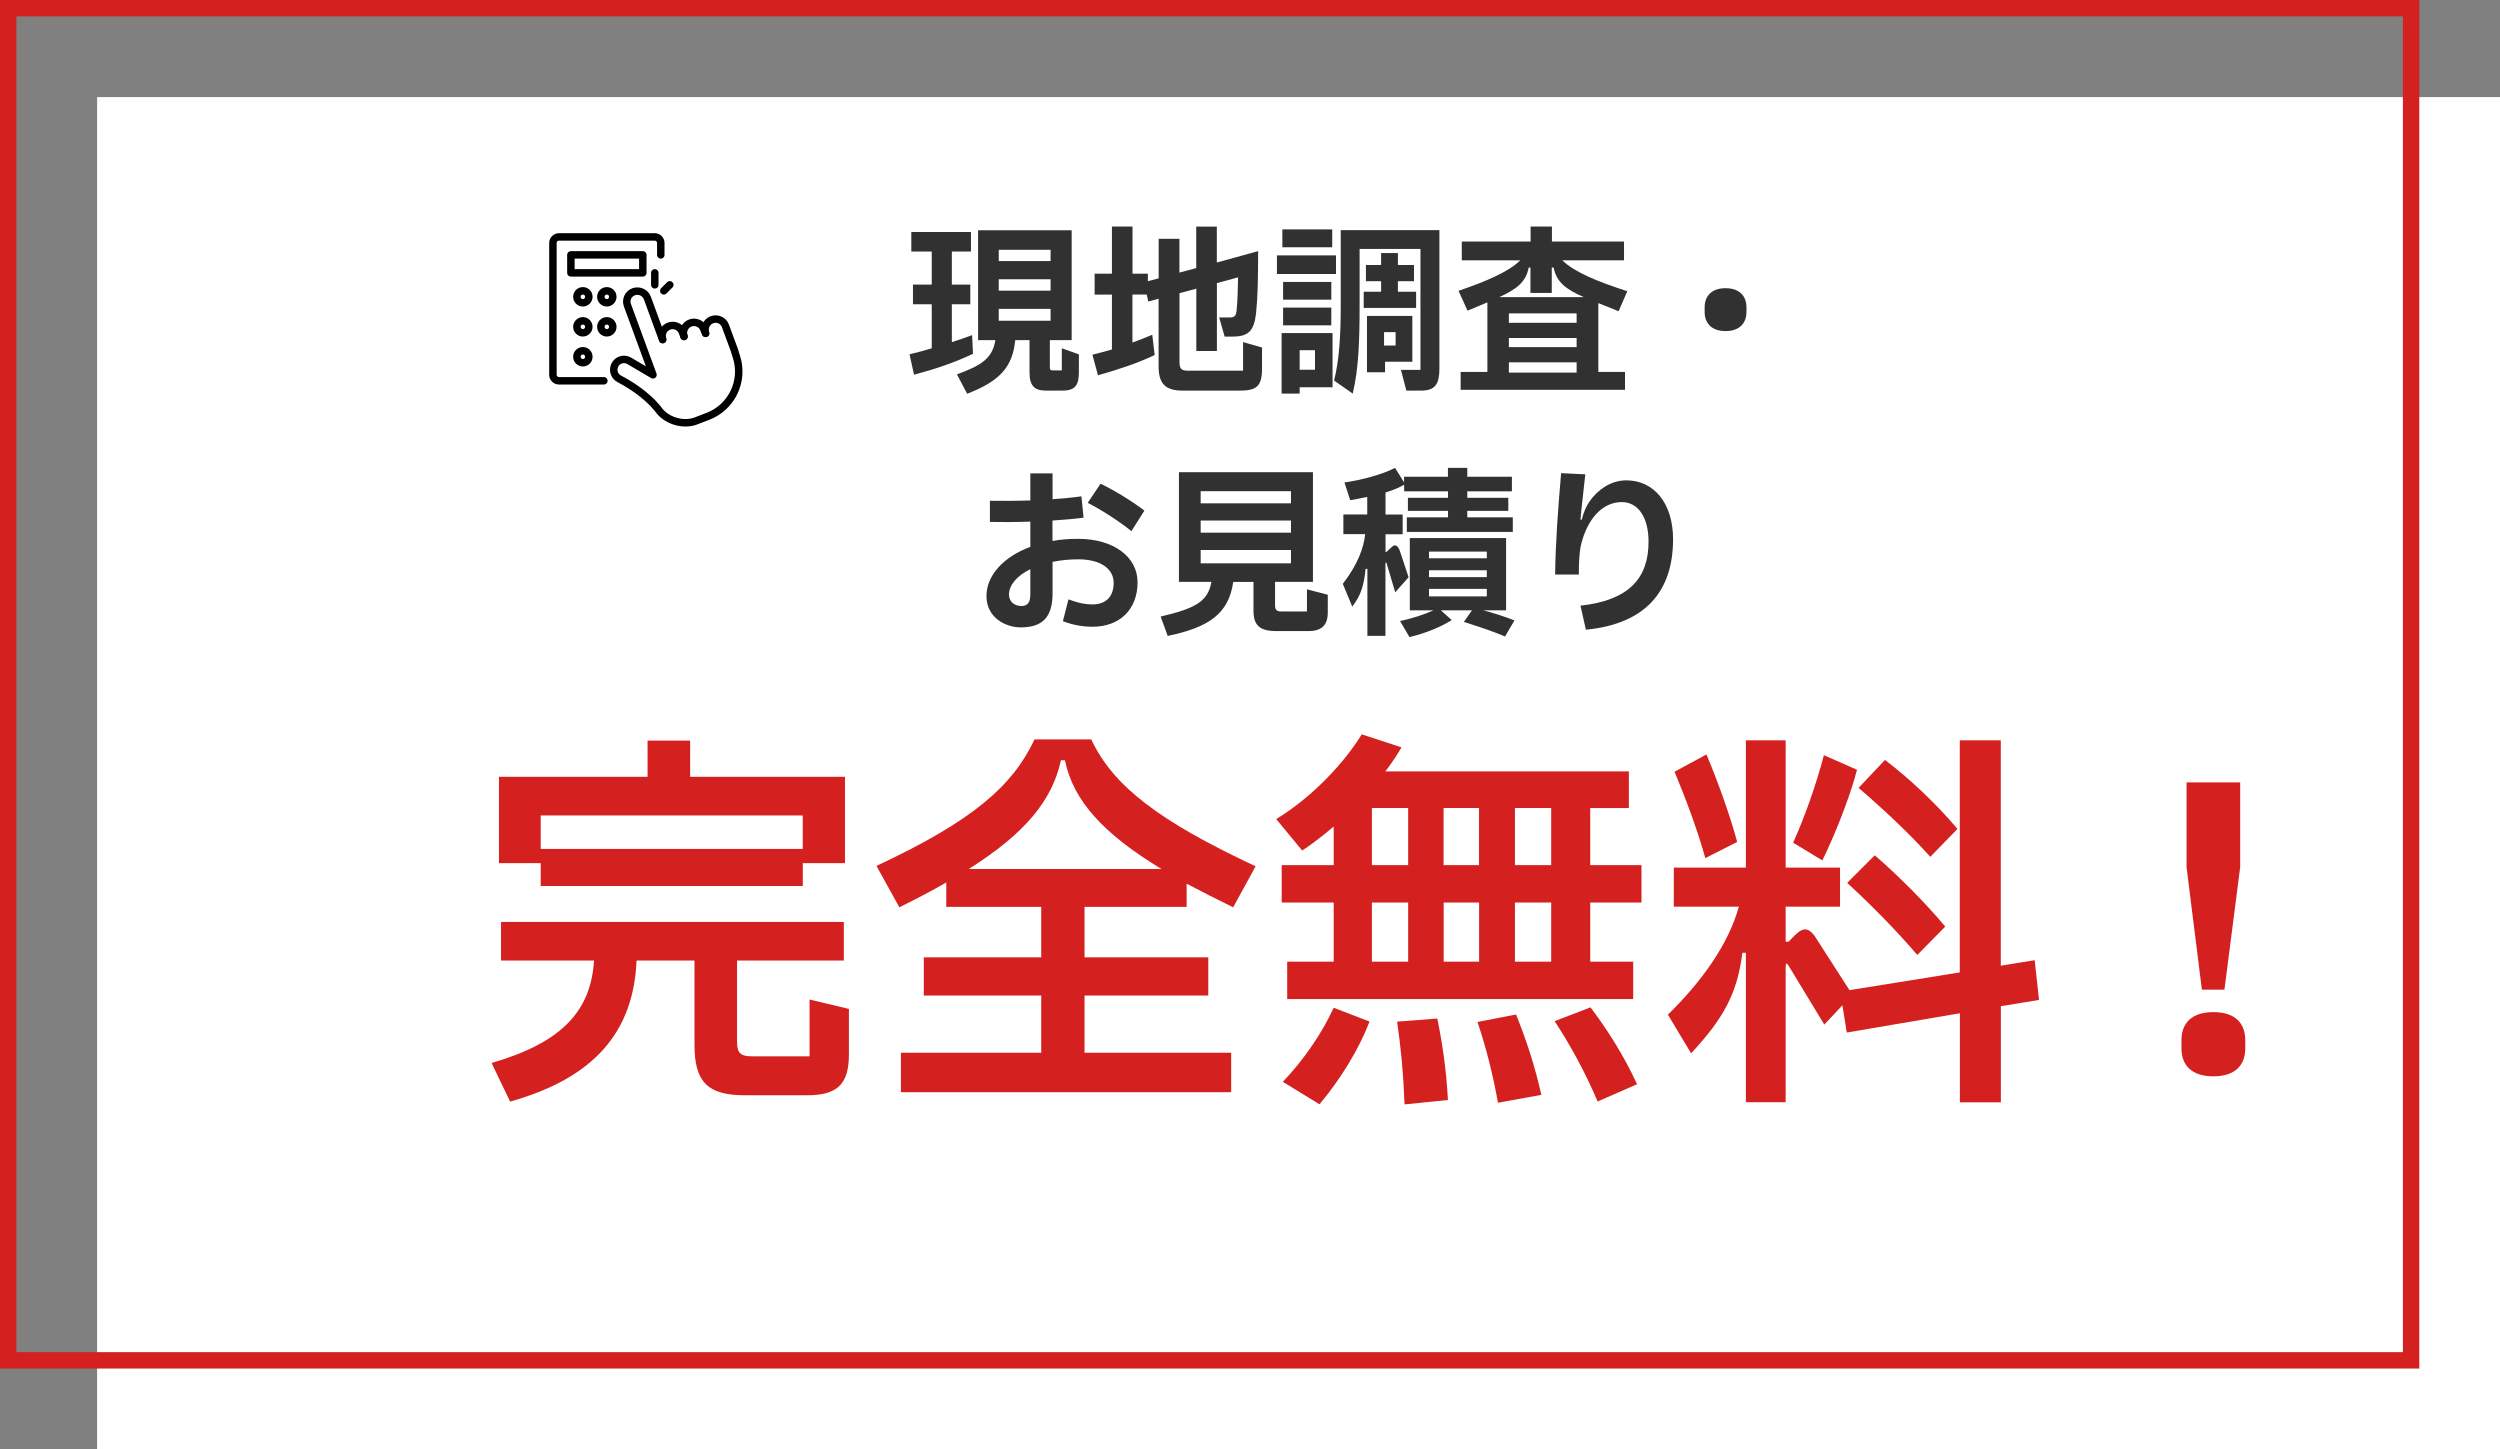 <?xml version="1.0" encoding="UTF-8"?>
<svg id="_レイヤー_2" data-name="レイヤー_2" xmlns="http://www.w3.org/2000/svg" viewBox="0 0 304.83 176.71">
  <rect x="0" y="0" width="304.83" height="176.71" fill="#808080" stroke="none"/>
  <defs>
    <style>
      .cls-1 {
        fill: #313131;
      }

      .cls-2 {
        fill: #fff;
      }

      .cls-3 {
        fill: #d52020;
      }

      .cls-4 {
        stroke: #d52020;
        stroke-miterlimit: 10;
        stroke-width: 2px;
      }

      .cls-4, .cls-5 {
        fill: none;
      }

      .cls-5 {
        stroke: #000;
        stroke-linecap: round;
        stroke-linejoin: round;
        stroke-width: .91px;
      }
    </style>
  </defs>
  <g id="_レイヤー_1-2" data-name="レイヤー_1">
    <g>
      <g>
        <rect class="cls-2" x="11.84" y="11.84" width="292.99" height="164.87"/>
        <rect class="cls-4" x="1" y="1" width="292.99" height="164.87"/>
      </g>
      <g>
        <path class="cls-3" d="M98.7,121.87l4.81,1.15v5.53c0,3.7-1.44,5-5.14,5h-7.54c-4.52,0-6.15-1.59-6.15-6.15v-10.28h-7.06c-.38,8.75-5.19,14.32-15.42,17.2l-2.26-4.71c8.46-2.45,12.11-6.25,12.49-12.49h-11.34v-4.71h41.8v4.71h-13.02v9.9c0,1.44.48,1.78,1.87,1.78h6.97v-6.92ZM65.93,108.03v-2.79h-5.09v-10.52h18.12v-4.42h5.19v4.42h18.88v10.52h-5.14v2.79h-31.95ZM65.93,99.43v4.08h31.95v-4.08h-31.95Z"/>
        <path class="cls-3" d="M144.69,110.58h-12.45v6.15h15.09v4.66h-15.09v6.97h17.88v4.81h-40.27v-4.81h17.11v-6.97h-14.32v-4.66h14.32v-6.15h-11.58v-2.98c-1.73,1.01-3.6,1.97-5.72,3.03l-2.79-5.05c11.72-5.48,16.58-9.71,19.27-15.42h6.92c2.69,5.72,8.26,9.95,20.04,15.47l-2.74,5c-2.07-1.01-3.94-1.97-5.67-2.88v2.83ZM129.36,92.7c-1.06,4.95-4.47,8.99-11.24,13.26h23.5c-7.06-4.28-10.76-8.31-11.77-13.26h-.48Z"/>
        <path class="cls-3" d="M193.9,105.49h6.25v4.56h-6.25v7.21h5.24v4.56h-42.19v-4.56h5.67v-7.21h-6.34v-4.56h6.34v-4.71c-1.3,1.1-2.59,2.11-3.84,2.93l-3.17-3.84c4.42-2.69,8.31-6.87,10.43-10.33l4.85,1.59c-.53.91-1.2,1.92-1.97,2.93h29.69v4.47h-4.71v6.97ZM156.42,131.91c2.69-2.83,4.8-6.01,6.2-9.03l4.37,1.68c-1.25,3.27-3.41,6.87-6.1,10.09l-4.47-2.74ZM167.28,98.52v6.97h4.42v-6.97h-4.42ZM167.28,110.05v7.21h4.42v-7.21h-4.42ZM175.25,124.18c.62,3.03,1.1,6.2,1.3,9.95l-5.29.53c-.14-3.7-.43-6.82-.91-10.09l4.9-.38ZM176.02,105.49h4.32v-6.97h-4.32v6.97ZM180.35,110.05h-4.32v7.21h4.32v-7.21ZM184.86,123.7c1.15,2.88,2.26,6.1,3.08,9.8l-5.29.96c-.62-3.46-1.44-6.73-2.5-9.85l4.71-.91ZM189.14,105.49v-6.97h-4.42v6.97h4.42ZM189.14,117.26v-7.21h-4.42v7.21h4.42ZM193.94,122.83c1.92,2.55,3.99,5.72,5.67,9.37l-4.81,2.11c-1.54-3.65-3.36-6.92-5.24-9.8l4.37-1.68Z"/>
        <path class="cls-3" d="M248.63,121.92l-4.66.77v11.72h-5v-10.86l-13.79,2.35-.53-3.32-2.21,2.35-4.37-7.21c-.19-.34-.34-.29-.34.14v16.53h-4.85v-18.21h-.43c-.62,5-2.35,8.07-6.25,12.25l-2.83-4.71c4.13-4.04,7.4-8.6,8.65-13.17h-7.93v-4.76h8.79v-15.52h4.85v15.52h6.63v4.76h-6.63v4.28h.34l.86-.87c1.06-1.01,1.68-.72,2.35.19l4.23,6.58,13.45-2.16v-28.3h5v27.48l4.13-.67.53,4.8ZM207.93,104.62c-1.01-3.65-2.55-7.64-3.75-10.52l3.89-2.11c1.2,2.83,2.79,7.11,3.75,10.67l-3.89,1.97ZM226.43,93.86c-.91,3.51-2.83,8.22-4.23,11.05l-3.56-2.16c1.35-2.98,2.83-7.11,3.75-10.67l4.04,1.78ZM228.59,104.28c3.03,2.64,6.05,5.67,8.6,8.7l-3.41,3.46c-2.55-2.98-5.57-6.05-8.55-8.79l3.36-3.36ZM235.37,104.48c-2.64-2.93-5.77-5.86-8.75-8.41l3.22-3.41c3.03,2.31,6.2,5.29,8.84,8.41l-3.32,3.41Z"/>
        <path class="cls-3" d="M265.99,127.83v-1.01c0-1.97,1.15-3.41,3.89-3.41s3.89,1.44,3.89,3.41v1.01c0,1.97-1.15,3.41-3.89,3.41s-3.89-1.44-3.89-3.41ZM268.48,120.67l-1.87-14.94v-10.33h6.54v10.33l-1.92,14.94h-2.74Z"/>
      </g>
      <g>
        <path class="cls-1" d="M118.63,43.14c-2.22,1.06-4.49,1.83-7.18,2.55l-.55-2.49c.92-.22,1.83-.46,2.71-.73v-5.37h-2.29v-2.4h2.29v-4.03h-2.49v-2.38h7.27v2.38h-2.33v4.03h2.25v2.4h-2.25v4.62c.82-.26,1.65-.55,2.47-.86l.11,2.27ZM129.46,42.46l2.09.75v2.2c0,1.67-.55,2.22-2.03,2.22h-1.96c-1.39,0-2.03-.55-2.03-2.22v-3.94h-1.74c-.31,3.21-1.81,4.98-5.86,6.54l-1.25-2.36c2.97-1.1,4.32-1.92,4.69-4.18h-2.11v-13.39h11.41v13.39h-2.66v3.32c0,.33.09.37.4.37h1.06v-2.71ZM121.78,30.46v1.37h6.32v-1.37h-6.32ZM121.78,34.05v1.39h6.32v-1.39h-6.32ZM121.78,37.66v1.45h6.32v-1.45h-6.32Z"/>
        <path class="cls-1" d="M151.55,41.71l2.33.66v2.6c0,2.07-.64,2.66-2.66,2.66h-7c-2.11,0-2.95-.84-2.95-2.95v-8.26l-1.25.35-.2-.86h-1.74v5.86c.84-.31,1.63-.62,2.42-.95l.29,2.47c-2.09.99-4.21,1.7-6.91,2.47l-.68-2.51c.82-.2,1.61-.42,2.38-.64v-6.69h-2.11v-2.55h2.11v-5.75h2.51v5.75h1.87v.92l1.32-.35v-4.82h2.53v4.12l2.05-.55v-5.06h2.51v4.38l5.04-1.39c-.02,3.54-.04,5.53-.26,7.6-.24,2-.81,2.82-2.82,2.82h-1.01l-.66-2.33h1.28c.62,0,.77-.22.84-.86.11-1.06.15-2.38.18-4.03l-2.58.7v8.28h-2.51v-7.6l-2.05.55v8.39c0,.86.24,1.06,1.1,1.06h6.65v-3.48Z"/>
        <path class="cls-1" d="M162.9,31.14v2.27h-7.2v-2.27h7.2ZM156.27,47.99v-7.38h6.21v6.61h-4.01v.77h-2.2ZM162.44,27.97v2.18h-6.08v-2.18h6.08ZM162.33,34.38v2.16h-5.88v-2.16h5.88ZM156.45,39.67v-2.16h5.88v2.16h-5.88ZM158.47,42.7v2.38h1.87v-2.38h-1.87ZM163.49,28.06h12.02v16.84c0,1.87-.44,2.73-2.27,2.73h-1.76l-.66-2.53h2.38v-14.75h-7.42v6.83c0,4.34-.11,7.79-.84,10.81l-2.27-1.59c.59-2.38.81-5.15.81-9.2v-9.14ZM166.29,35.57h2.11v-1.28h-1.85v-1.98h1.85v-1.45h2.05v1.45h1.96v1.98h-1.96v1.28h2.22v1.98h-6.39v-1.98ZM172.21,38.52v5.59h-3.33v1.28h-2.2v-6.87h5.53ZM170.17,42.13v-1.63h-1.41v1.63h1.41Z"/>
        <path class="cls-1" d="M194.88,45.35h3.26v2.18h-20.04v-2.18h3.26v-8.48l-2.42,1.01-1.1-2.42c3.26-1.12,6.03-2.25,7.53-3.72h-7.13v-2.29h8.39v-1.83h2.6v1.83h8.79v2.29h-7.53c1.5,1.45,4.27,2.58,7.93,3.77l-1.06,2.44c-.9-.37-1.74-.7-2.47-.99v8.39ZM186.4,32.62c-.35,1.78-1.45,2.62-3.59,3.61h10.3c-2.22-.99-3.3-1.81-3.68-3.61h-.22v3.1h-2.6v-3.1h-.22ZM183.98,39.36h8.26v-1.15h-8.26v1.15ZM192.24,41.21h-8.26v1.12h8.26v-1.12ZM192.24,44.18h-8.26v1.25h8.26v-1.25Z"/>
        <path class="cls-1" d="M207.85,38.04v-.57c0-1.32.81-2.33,2.55-2.33s2.55,1.01,2.55,2.33v.57c0,1.32-.81,2.33-2.55,2.33s-2.55-1.01-2.55-2.33Z"/>
        <path class="cls-1" d="M138.71,70.94c0,3.46-2.25,5.48-5.5,5.48-1.12,0-2.33-.18-3.61-.68l.68-2.66c1.19.46,2.09.62,2.93.62,1.52,0,2.58-.84,2.58-2.64,0-1.65-1.52-2.86-4.32-2.86-1.1,0-2.16.11-3.13.31v3.85c0,2.99-1.32,4.14-3.9,4.14-1.74,0-4.16-1.12-4.16-3.83,0-2.47,2.03-4.76,5.35-5.99v-3.08c-1.81.07-3.57.07-4.93.04v-2.58c1.39.02,3.13.02,4.93-.04v-3.3h2.71v3.15c1.25-.09,2.47-.2,3.52-.35l.26,2.6c-1.1.15-2.4.26-3.79.35v2.49c.97-.18,2.03-.26,3.13-.26,4.38,0,7.24,2.25,7.24,5.26ZM125.63,69.4c-1.61.79-2.6,1.92-2.6,3.1,0,.92.73,1.39,1.5,1.39.73,0,1.1-.37,1.1-1.43v-3.06ZM137.96,64.77c-1.41-1.15-3.46-2.49-5.33-3.46l1.56-2.33c1.87.9,3.88,2.16,5.35,3.28l-1.59,2.51Z"/>
        <path class="cls-1" d="M159.37,71.86l2.53.66v2.14c0,1.56-.73,2.29-2.38,2.29h-3.88c-2.07,0-2.8-.73-2.8-2.49v-3.5h-2.47c-.55,3.85-2.93,5.53-7.99,6.58l-.86-2.36c4.29-1.01,5.77-1.85,6.19-4.23h-3.96v-13.37h16.34v13.37h-4.62v2.8c0,.55.13.81.79.81h3.1v-2.71ZM157.41,59.89h-11.01v1.48h11.01v-1.48ZM157.41,64.95v-1.48h-11.01v1.48h11.01ZM146.4,67.06v1.63h11.01v-1.63h-11.01Z"/>
        <path class="cls-1" d="M171.75,70.39l-1.63,1.83-1.04-3.52c-.07-.18-.15-.15-.15.07v8.76h-2.2v-8.17h-.22c-.2,2-.57,3.26-1.63,4.6l-1.15-2.77c1.87-2.42,2.55-4.43,2.73-6.06h-2.66v-2.4h2.91v-2.14c-.73.15-1.43.29-2.07.4l-.71-2.16c2.16-.31,4.65-.99,6.17-1.78l1.1,1.76v-.68h5.35v-1.08h2.36v1.08h5.44v1.78h-5.44v.79h5v1.59h-5v.79h5.55v1.78h-12.92v-1.78h5.02v-.79h-4.89v-1.59h4.89v-.79h-5.35v-.81c-.68.4-1.48.71-2.27.95v2.69h2.09v2.4h-2.09v2.16h.11l.64-.59c.46-.46.77-.11.99.44l1.08,3.26ZM180.87,74.42c1.28.33,2.82.84,3.79,1.23l-1.15,1.96c-1.41-.62-3.37-1.25-5.02-1.78l.99-1.41h-3.79l1.32,1.19c-1.17.75-3.15,1.61-5.15,2.07l-1.15-1.96c1.54-.31,3.13-.86,4.07-1.3h-2.88v-8.81h11.74v8.81h-2.77ZM174.24,67.26v.81h7.05v-.81h-7.05ZM174.24,69.53v.84h7.05v-.84h-7.05ZM174.24,71.8v.92h7.05v-.92h-7.05Z"/>
        <path class="cls-1" d="M189.62,70.04c.04-3.81.38-8.32.73-12.35l2.95.15c-.22,2-.51,4.47-.59,5.53h.15c.24-.95.57-1.7,1.01-2.31.88-1.23,2.44-2.49,4.43-2.49,3.35,0,5.7,2.77,5.7,7.18,0,6.36-3.37,10.33-10.63,11.03l-.66-2.93c5.83-.64,8.3-3.28,8.3-7.79,0-3.08-1.34-4.84-3.26-4.84-2.44,0-4.21,2.16-4.95,5.11-.24.97-.29,2.29-.29,3.72h-2.88Z"/>
      </g>
      <g id="security_system-alarm">
        <g>
          <path class="cls-5" d="M73.63,46.43h-5.48c-.4,0-.73-.33-.73-.73v-16.08c0-.4.33-.73.73-.73h11.69c.4,0,.73.33.73.73v1.46"/>
          <rect class="cls-5" x="69.61" y="31.08" width="8.77" height="2.19"/>
          <g>
            <circle class="cls-5" cx="71.07" cy="36.19" r=".73"/>
            <circle class="cls-5" cx="73.99" cy="36.19" r=".73"/>
            <circle class="cls-5" cx="71.07" cy="39.85" r=".73"/>
            <circle class="cls-5" cx="73.99" cy="39.85" r=".73"/>
            <circle class="cls-5" cx="71.07" cy="43.5" r=".73"/>
          </g>
        </g>
        <g>
          <path class="cls-5" d="M80.81,41.4c-.24-.67.1-1.4.77-1.64.67-.24,1.4.1,1.64.77l.19.48"/>
          <path class="cls-5" d="M83.4,41.04c-.24-.67.12-1.43.78-1.66.67-.24,1.4.1,1.64.77l.21.49"/>
          <path class="cls-5" d="M86.04,40.65c-.24-.67.11-1.43.78-1.67s1.4.1,1.64.77l1.07,2.91.27.86c.94,2.95-.58,6.13-3.48,7.24-.55.21-.86.33-1.48.57-1.6.6-3.69-.07-4.63-1.49l-.03-.04c-1.48-1.78-3.49-2.99-4.68-3.61-.58-.31-.83-1.02-.55-1.64h0c.31-.67,1.11-.92,1.74-.57l2.93,1.72-3.12-8.49c-.24-.67.1-1.4.77-1.64.67-.24,1.43.11,1.67.78l1.85,5.06"/>
        </g>
        <line class="cls-5" x1="79.84" y1="34.73" x2="79.84" y2="33.27"/>
        <line class="cls-5" x1="80.94" y1="35.46" x2="81.67" y2="34.73"/>
      </g>
    </g>
  </g>
</svg>